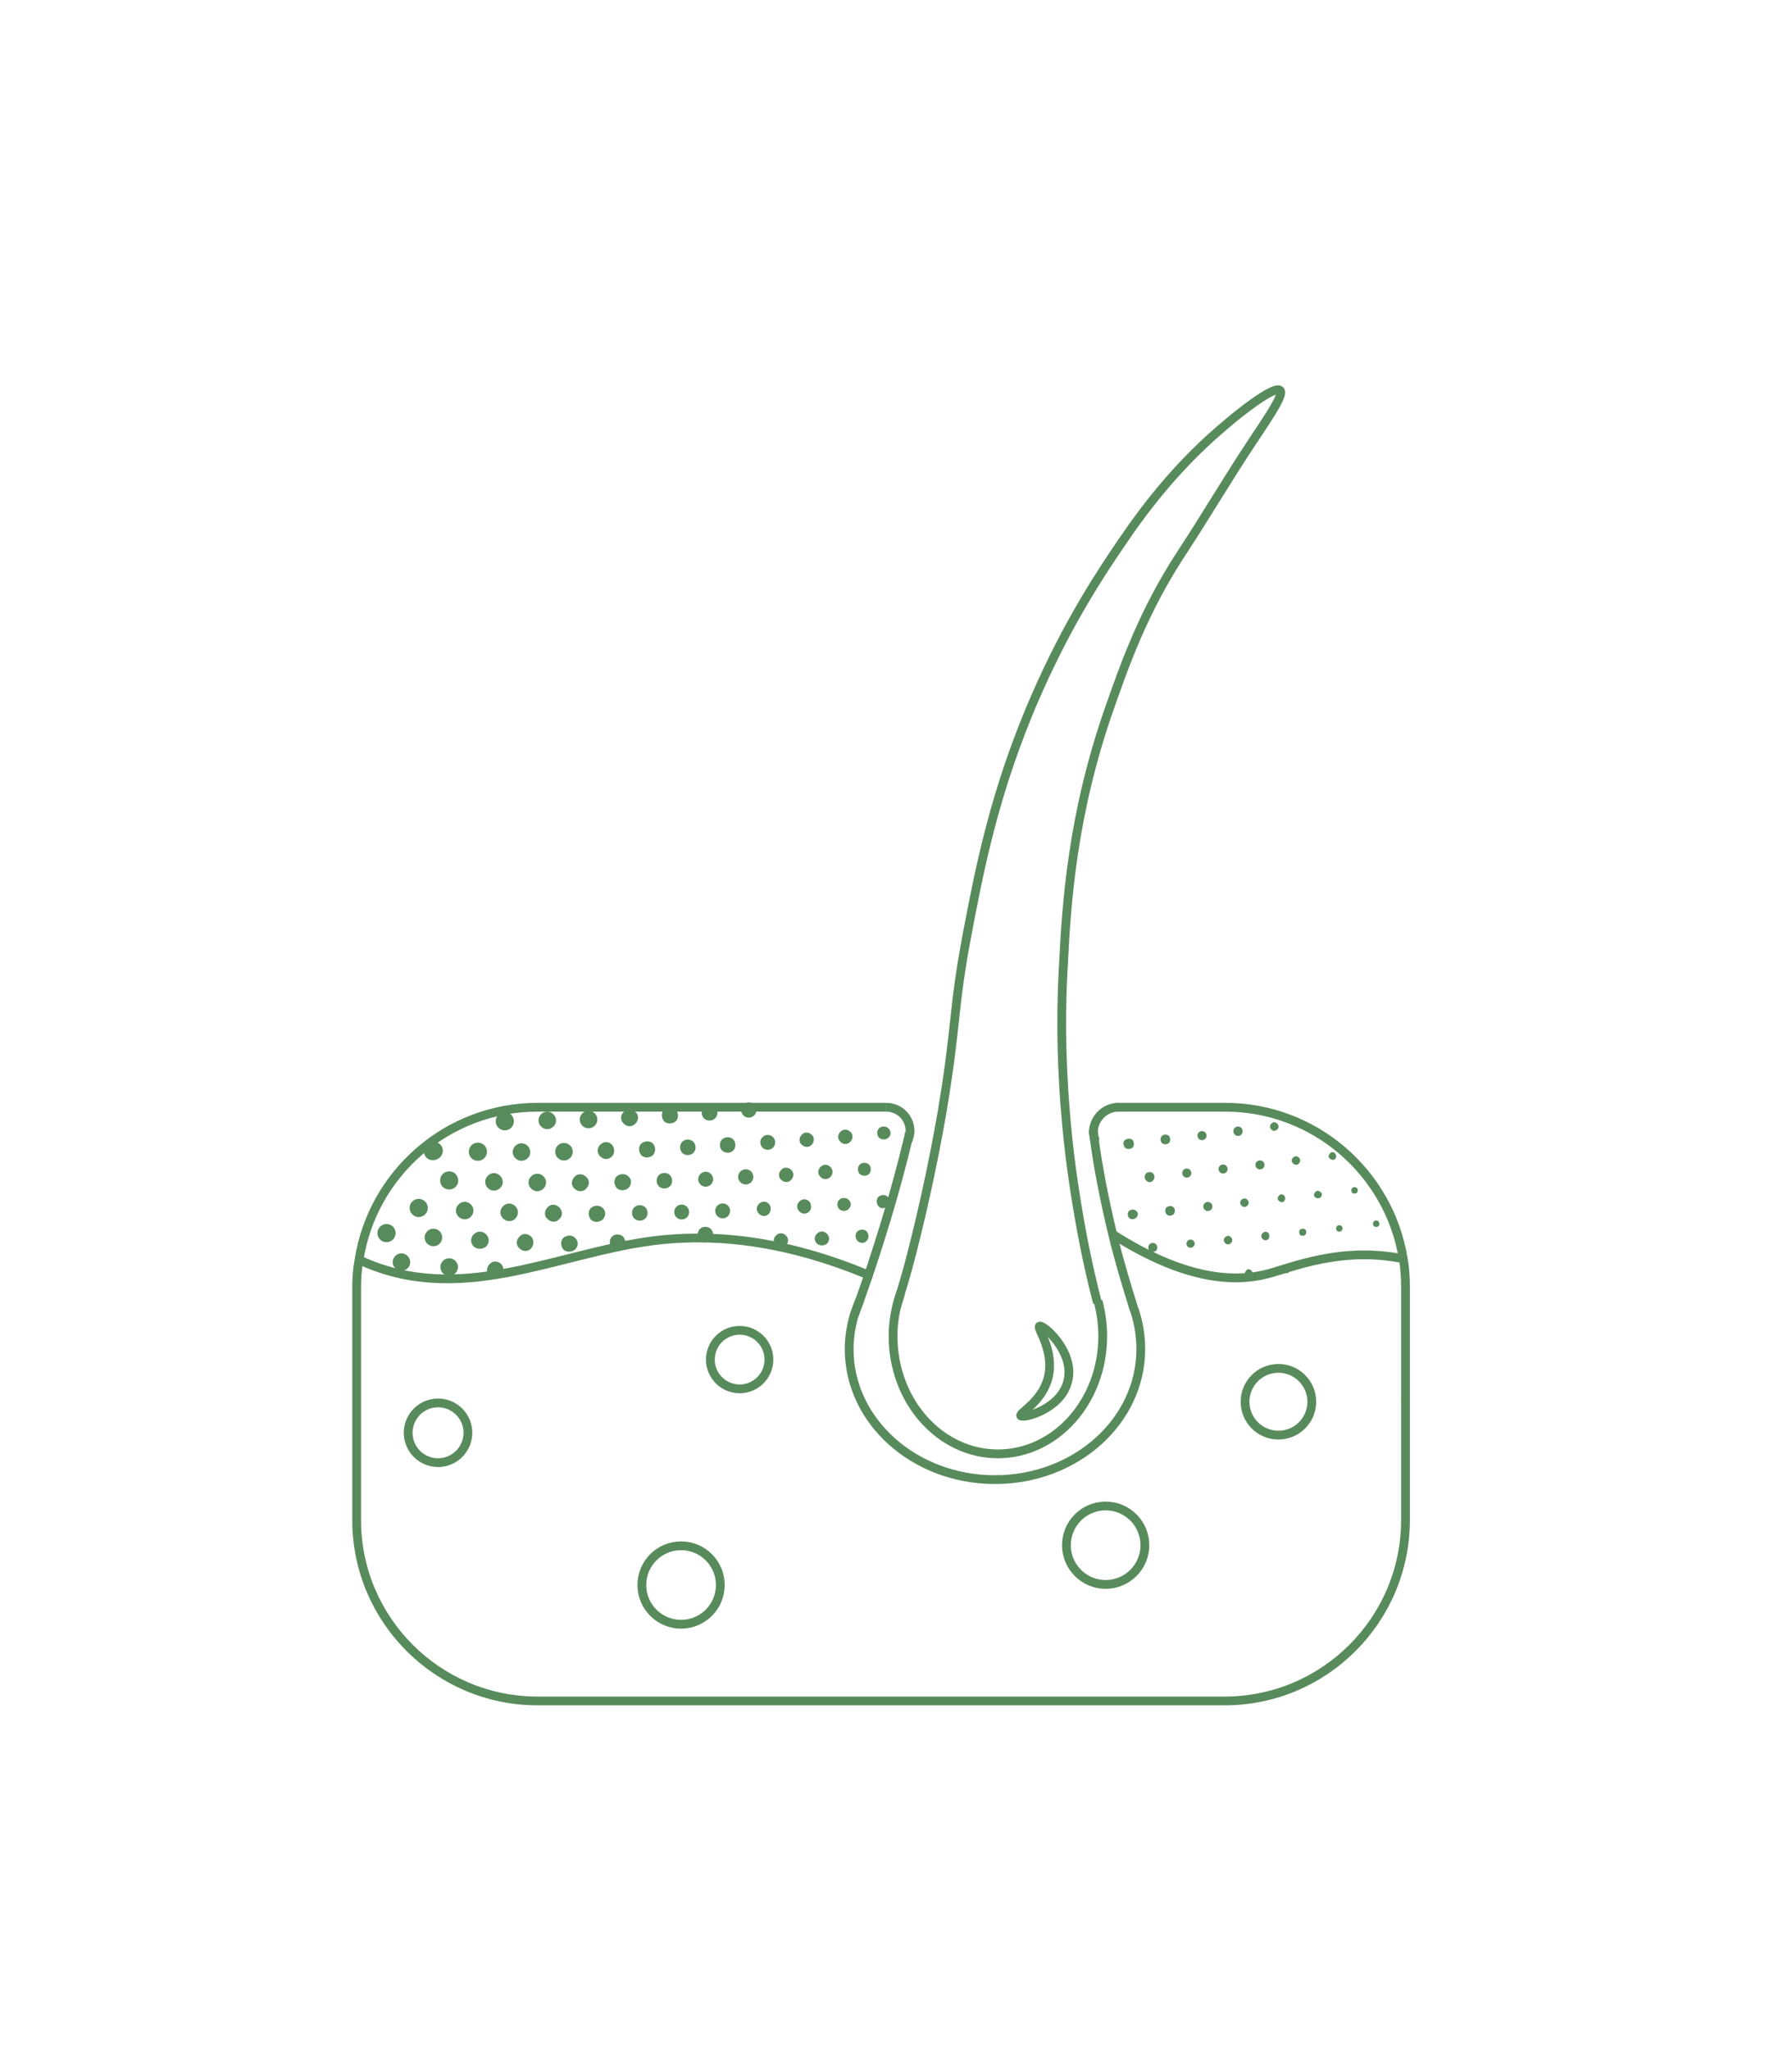 <?xml version="1.0" encoding="utf-8"?>
<!-- Generator: Adobe Illustrator 23.1.0, SVG Export Plug-In . SVG Version: 6.00 Build 0)  -->
<svg version="1.1" id="Слой_1" xmlns="http://www.w3.org/2000/svg" xmlns:xlink="http://www.w3.org/1999/xlink" x="0px" y="0px"
	 viewBox="0 0 306 350" style="enable-background:new 0 0 306 350;" xml:space="preserve">
<style type="text/css">
	.st0{fill:none;stroke:#588B5B;stroke-width:1.5;stroke-miterlimit:10;}
	.st1{fill:#588B5C;}
</style>
<g>
	<path class="st0" d="M190.6,189.1h18.6c15.3,0,28,11.2,30.4,25.8c0.3,1.6,0.4,3.3,0.4,5v39.7c0,17-13.8,30.9-30.9,30.9H91.8
		c-17,0-30.9-13.8-30.9-30.9V220c0-1.6,0.1-3.2,0.4-4.8c2.3-14.8,15.1-26.1,30.5-26.1h59.5"/>
	<line class="st0" x1="185.6" y1="211.1" x2="185.6" y2="211.1"/>
	<path class="st0" d="M190,210.8c12.4,7.9,20.8,8.2,26.3,6.8c4.3-1.1,12.7-4.8,23.4-2.6c0.2,0,0.3,0.1,0.4,0.1"/>
	<path class="st0" d="M61,215c0.1,0,0.2,0.1,0.4,0.2c17.2,8,33.6-1.2,50.2-3.3c8.7-1.1,21.1-0.7,36.8,5.9"/>
	<g>
		<path class="st0" d="M187.5,222.2L187.5,222.2c0.5,1.9,0.8,3.9,0.8,6c0,11.1-8,20.1-17.9,20.1s-17.9-9-17.9-20.1
			c0-1.7,0.2-3.4,0.6-5l0,0c0.2-0.8,0.4-1.6,0.7-2.4"/>
		<path class="st0" d="M153.1,223.2L153.1,223.2c0.2-0.8,0.5-1.6,0.7-2.4c0.4-1.3,0.8-2.7,1.2-4.1c1.9-7.1,4.1-16.5,6-27.5v-0.1
			c2.4-14.4,1.7-16.7,4.2-29.8c2-10.5,4.6-24.3,11.7-40.5c5.5-12.6,11.2-21.1,14.6-26.1c4.4-6.5,10.1-13.8,18.2-20.5
			c1-0.9,8-6.6,8.9-5.5c0.6,0.7-1.6,4-4.6,8.5c-4.2,6.3-8,12.8-12.2,19.2c-6.5,9.9-9.7,19-12.4,26.7c-6.3,18-7.3,33.3-7.8,43.5
			c-0.4,6.6-0.5,15,0.3,24.8c0.5,6.7,1.5,14.1,3,22l0,0c0.7,3.6,1.5,7.3,2.5,11.1l0,0"/>
	</g>
	<path class="st0" d="M193.7,223.7L193.7,223.7c0.7,2.1,1.1,4.3,1.1,6.7c0,12.3-11.1,22.3-24.9,22.3s-24.9-10-24.9-22.3
		c0-1.9,0.3-3.8,0.8-5.6l0,0c0.3-0.9,0.6-1.8,1-2.7"/>
	<path class="st0" d="M193.7,223.8L193.7,223.8c-1.4-4.5-2.7-8.8-3.7-13c-1.4-5.8-2.5-11.4-3.2-16.7c0-0.3-0.1-0.7-0.1-1"/>
	<path class="st0" d="M145.8,224.8c0.8-2.1,1.6-4.4,2.5-7c2.1-6.3,4.6-14.2,6.8-23.4c0.1-0.3,0.1-0.6,0.2-0.9"/>
	<path class="st0" d="M155,194.9c0.2-0.5,0.4-1.1,0.4-1.7c0-2.3-1.8-4.1-4.1-4.1"/>
	<path class="st0" d="M191,189.1c-2.3,0-4.1,1.8-4.3,4c0,0.1,0,0.2,0,0.2c0,0.4,0.1,0.8,0.2,1.1c0,0.1,0.1,0.2,0.1,0.3"/>
	<circle class="st0" cx="74.8" cy="244.7" r="5.1"/>
	<circle class="st0" cx="218.3" cy="239.4" r="5.7"/>
	<circle class="st0" cx="116.3" cy="270.7" r="6.7"/>
	<circle class="st0" cx="126.3" cy="232.2" r="5"/>
	<circle class="st0" cx="188.8" cy="263.9" r="6.7"/>
	<path class="st0" d="M182.3,236c-1.2,4.7-7.6,6.3-8,5.8c-0.3-0.5,3.7-2.4,4.7-6.6c1.1-4.6-2-8.4-1.5-8.7
		C178.1,226.1,183.7,231,182.3,236z"/>
</g>
<g>
	<path class="st1" d="M75.1,195.4c-0.6-0.6-1.6-0.6-2.3,0c-0.6,0.6-0.6,1.6,0,2.3c0.6,0.6,1.6,0.6,2.3,0
		C75.8,197,75.8,196,75.1,195.4z"/>
	<path class="st1" d="M87.3,190.4c-0.6-0.6-1.6-0.6-2.2,0c-0.6,0.6-0.6,1.6,0,2.2c0.6,0.6,1.6,0.6,2.2,0
		C87.9,192,87.9,191,87.3,190.4z"/>
	<path class="st1" d="M82.7,195.6c-0.6-0.6-1.6-0.6-2.2,0c-0.6,0.6-0.6,1.6,0,2.2c0.6,0.6,1.6,0.6,2.2,0
		C83.3,197.2,83.3,196.2,82.7,195.6z"/>
	<path class="st1" d="M77.8,200.5c-0.6-0.6-1.6-0.6-2.2,0c-0.6,0.6-0.6,1.6,0,2.2c0.6,0.6,1.6,0.6,2.2,0
		C78.4,202.1,78.4,201.2,77.8,200.5z"/>
	<path class="st1" d="M72.6,205.2c-0.6-0.6-1.6-0.6-2.2,0c-0.6,0.6-0.6,1.6,0,2.2c0.6,0.6,1.6,0.6,2.2,0
		C73.2,206.8,73.2,205.8,72.6,205.2z"/>
	<path class="st1" d="M67.1,209.5c-0.6-0.6-1.6-0.6-2.2,0c-0.6,0.6-0.6,1.6,0,2.2c0.6,0.6,1.6,0.6,2.2,0
		C67.7,211.1,67.7,210.1,67.1,209.5z"/>
	<path class="st1" d="M94.5,190.3c-0.6-0.6-1.5-0.6-2.1,0c-0.6,0.6-0.6,1.5,0,2.1c0.6,0.6,1.5,0.6,2.1,0
		C95.1,191.9,95.1,190.9,94.5,190.3z"/>
	<path class="st1" d="M90.1,195.7c-0.6-0.6-1.5-0.6-2.1,0c-0.6,0.6-0.6,1.5,0,2.1c0.6,0.6,1.5,0.6,2.1,0
		C90.7,197.3,90.7,196.3,90.1,195.7z"/>
	<path class="st1" d="M85.4,200.8c-0.6-0.6-1.5-0.6-2.1,0c-0.6,0.6-0.6,1.5,0,2.1c0.6,0.6,1.5,0.6,2.1,0
		C86,202.4,86,201.4,85.4,200.8z"/>
	<path class="st1" d="M80.4,205.7c-0.6-0.6-1.5-0.6-2.1,0c-0.6,0.6-0.6,1.5,0,2.1c0.6,0.6,1.5,0.6,2.1,0
		C81,207.2,81,206.3,80.4,205.7z"/>
	<ellipse transform="matrix(0.709 -0.705 0.705 0.709 -127.495 113.77)" class="st1" cx="74.1" cy="211.3" rx="1.5" ry="1.5"/>
	<path class="st1" d="M69.6,214.5c-0.6-0.6-1.5-0.6-2.1,0c-0.6,0.6-0.6,1.5,0,2.1c0.6,0.6,1.5,0.6,2.1,0
		C70.2,216.1,70.2,215.1,69.6,214.5z"/>
	<circle class="st1" cx="100.5" cy="191.2" r="1.5"/>
	<circle class="st1" cx="96.3" cy="196.7" r="1.5"/>
	<path class="st1" d="M92.8,203c0.6-0.6,0.6-1.5,0-2.1c-0.6-0.6-1.5-0.6-2.1,0c-0.6,0.6-0.6,1.5,0,2.1
		C91.3,203.6,92.2,203.6,92.8,203z"/>
	<path class="st1" d="M88,208.1c0.6-0.6,0.6-1.5,0-2.1c-0.6-0.6-1.5-0.6-2.1,0c-0.6,0.6-0.6,1.5,0,2.1
		C86.5,208.7,87.5,208.7,88,208.1z"/>
	<path class="st1" d="M83,212.9c0.6-0.6,0.6-1.5,0-2.1c-0.6-0.6-1.5-0.6-2.1,0c-0.6,0.6-0.6,1.5,0,2.1
		C81.5,213.4,82.4,213.4,83,212.9z"/>
	<circle class="st1" cx="76.7" cy="216.4" r="1.5"/>
	<path class="st1" d="M108.5,189.9c-0.6-0.6-1.4-0.6-2,0c-0.6,0.6-0.6,1.4,0,2c0.6,0.6,1.4,0.6,2,0
		C109.1,191.3,109.1,190.4,108.5,189.9z"/>
	<path class="st1" d="M104.5,195.5c-0.6-0.6-1.4-0.6-2,0c-0.6,0.6-0.6,1.4,0,2c0.6,0.6,1.4,0.6,2,0C105,197,105,196.1,104.5,195.5z"
		/>
	<path class="st1" d="M100.1,201c-0.6-0.6-1.5-0.6-2,0c-0.6,0.6-0.6,1.5,0,2c0.6,0.6,1.5,0.6,2,0C100.7,202.4,100.7,201.5,100.1,201
		z"/>
	<path class="st1" d="M95.5,206.2c-0.6-0.6-1.5-0.6-2,0c-0.6,0.6-0.6,1.5,0,2c0.6,0.6,1.5,0.6,2,0C96.1,207.7,96.1,206.8,95.5,206.2
		z"/>
	<path class="st1" d="M90.7,211.2c-0.6-0.6-1.5-0.6-2,0c-0.6,0.6-0.6,1.5,0,2c0.6,0.6,1.5,0.6,2,0C91.2,212.6,91.2,211.7,90.7,211.2
		z"/>
	<path class="st1" d="M85.6,215.9c-0.6-0.6-1.5-0.6-2,0c-0.6,0.6-0.6,1.5,0,2c0.6,0.6,1.5,0.6,2,0C86.1,217.4,86.1,216.5,85.6,215.9
		z"/>
	<path class="st1" d="M115.4,189.5c-0.5-0.5-1.4-0.5-2,0c-0.5,0.5-0.5,1.4,0,2c0.5,0.5,1.4,0.5,2,0
		C115.9,191,115.9,190.1,115.4,189.5z"/>
	<path class="st1" d="M111.5,195.3c-0.5-0.5-1.4-0.5-2,0c-0.5,0.5-0.5,1.4,0,2c0.5,0.5,1.4,0.5,2,0C112,196.7,112,195.9,111.5,195.3
		z"/>
	<path class="st1" d="M107.3,200.9c-0.5-0.5-1.4-0.5-2,0c-0.5,0.5-0.5,1.4,0,2c0.5,0.5,1.4,0.5,2,0
		C107.9,202.3,107.9,201.4,107.3,200.9z"/>
	<path class="st1" d="M102.9,206.3c-0.5-0.5-1.4-0.5-2,0c-0.5,0.5-0.5,1.4,0,2c0.5,0.5,1.4,0.5,2,0
		C103.5,207.7,103.5,206.8,102.9,206.3z"/>
	<path class="st1" d="M98.2,211.4c-0.5-0.5-1.4-0.5-2,0c-0.5,0.5-0.5,1.4,0,2c0.5,0.5,1.4,0.5,2,0C98.8,212.8,98.8,212,98.2,211.4z"
		/>
	<path class="st1" d="M122.1,189.1c-0.5-0.5-1.4-0.5-1.9,0s-0.5,1.4,0,1.9c0.5,0.5,1.4,0.5,1.9,0S122.7,189.7,122.1,189.1z"/>
	<path class="st1" d="M118.4,195c-0.5-0.5-1.4-0.5-1.9,0c-0.5,0.5-0.5,1.4,0,1.9c0.5,0.5,1.4,0.5,1.9,0
		C118.9,196.4,118.9,195.5,118.4,195z"/>
	<path class="st1" d="M114.4,200.7c-0.5-0.5-1.4-0.5-1.9,0c-0.5,0.5-0.5,1.4,0,1.9c0.5,0.5,1.4,0.5,1.9,0
		C114.9,202.1,114.9,201.2,114.4,200.7z"/>
	<path class="st1" d="M110.2,206.2c-0.5-0.5-1.4-0.5-1.9,0c-0.5,0.5-0.5,1.4,0,1.9c0.5,0.5,1.4,0.5,1.9,0
		C110.7,207.6,110.7,206.7,110.2,206.2z"/>
	
		<ellipse transform="matrix(0.707 -0.707 0.707 0.707 -96.608 145.957)" class="st1" cx="127.9" cy="189.6" rx="1.3" ry="1.3"/>
	<path class="st1" d="M125.2,196.5c0.5-0.5,0.5-1.4,0-1.9s-1.4-0.5-1.9,0c-0.5,0.5-0.5,1.4,0,1.9C123.9,197,124.7,197,125.2,196.5z"
		/>
	<path class="st1" d="M121.4,202.3c0.5-0.5,0.5-1.3,0-1.8c-0.5-0.5-1.3-0.5-1.8,0c-0.5,0.5-0.5,1.3,0,1.8
		C120.1,202.8,120.9,202.8,121.4,202.3z"/>
	<path class="st1" d="M117.3,207.9c0.5-0.5,0.5-1.3,0-1.8c-0.5-0.5-1.3-0.5-1.8,0c-0.5,0.5-0.5,1.3,0,1.8
		C116,208.4,116.8,208.4,117.3,207.9z"/>
	<path class="st1" d="M132,196c0.5-0.5,0.5-1.3,0-1.8c-0.5-0.5-1.3-0.5-1.8,0c-0.5,0.5-0.5,1.3,0,1.8
		C130.7,196.5,131.5,196.5,132,196z"/>
	
		<ellipse transform="matrix(0.707 -0.707 0.707 0.707 -104.835 148.959)" class="st1" cx="127.4" cy="201" rx="1.3" ry="1.3"/>
	<path class="st1" d="M124.3,205.9c-0.5-0.5-1.3-0.5-1.8,0c-0.5,0.5-0.5,1.3,0,1.8c0.5,0.5,1.3,0.5,1.8,0
		C124.8,207.2,124.8,206.4,124.3,205.9z"/>
	<path class="st1" d="M138.6,193.8c-0.5-0.5-1.3-0.5-1.7,0c-0.5,0.5-0.5,1.3,0,1.7c0.5,0.5,1.3,0.5,1.7,0
		C139.1,195,139.1,194.2,138.6,193.8z"/>
	<path class="st1" d="M135.1,199.8c-0.5-0.5-1.3-0.5-1.7,0c-0.5,0.5-0.5,1.3,0,1.7c0.5,0.5,1.3,0.5,1.7,0
		C135.6,201,135.6,200.2,135.1,199.8z"/>
	<path class="st1" d="M131.3,205.6c-0.5-0.5-1.2-0.5-1.7,0c-0.5,0.5-0.5,1.2,0,1.7c0.5,0.5,1.2,0.5,1.7,0
		C131.7,206.8,131.7,206.1,131.3,205.6z"/>
	<path class="st1" d="M145.2,193.3c-0.5-0.5-1.2-0.5-1.7,0c-0.5,0.5-0.5,1.2,0,1.7c0.5,0.5,1.2,0.5,1.7,0
		C145.7,194.5,145.7,193.7,145.2,193.3z"/>
	<path class="st1" d="M141.8,199.3c-0.5-0.5-1.2-0.5-1.7,0c-0.5,0.5-0.5,1.2,0,1.7c0.5,0.5,1.2,0.5,1.7,0
		C142.3,200.5,142.3,199.8,141.8,199.3z"/>
	<path class="st1" d="M138.2,205.2c-0.5-0.5-1.2-0.5-1.7,0c-0.5,0.5-0.5,1.2,0,1.7c0.5,0.5,1.2,0.5,1.7,0
		C138.6,206.5,138.6,205.7,138.2,205.2z"/>
	<path class="st1" d="M134.2,211c-0.5-0.5-1.2-0.5-1.7,0c-0.5,0.5-0.5,1.2,0,1.7c0.5,0.5,1.2,0.5,1.7,0
		C134.7,212.2,134.7,211.5,134.2,211z"/>
	<path class="st1" d="M151.7,192.7c-0.4-0.4-1.2-0.4-1.6,0c-0.4,0.4-0.4,1.2,0,1.6c0.4,0.4,1.2,0.4,1.6,0
		C152.2,193.9,152.2,193.2,151.7,192.7z"/>
	<path class="st1" d="M148.4,200.5c0.4-0.4,0.4-1.2,0-1.6c-0.4-0.4-1.2-0.4-1.6,0c-0.4,0.4-0.4,1.2,0,1.6
		C147.3,200.9,148,200.9,148.4,200.5z"/>
	<path class="st1" d="M144.9,204.9c-0.4-0.4-1.2-0.4-1.6,0c-0.4,0.4-0.4,1.2,0,1.6c0.4,0.4,1.2,0.4,1.6,0
		C145.4,206,145.4,205.3,144.9,204.9z"/>
	<path class="st1" d="M141.2,212.4c0.5-0.5,0.5-1.2,0-1.7c-0.5-0.5-1.2-0.5-1.7,0c-0.5,0.5-0.5,1.2,0,1.7
		C140,212.8,140.7,212.8,141.2,212.4z"/>
	<path class="st1" d="M151.6,204.4c-0.4-0.4-1.1-0.4-1.6,0c-0.4,0.4-0.4,1.1,0,1.6s1.1,0.4,1.6,0
		C152.1,205.6,152.1,204.9,151.6,204.4z"/>
	<path class="st1" d="M148,211.9c0.4-0.4,0.4-1.1,0-1.6c-0.4-0.4-1.1-0.4-1.6,0c-0.4,0.4-0.4,1.1,0,1.6
		C146.9,212.4,147.6,212.4,148,211.9z"/>
	<path class="st1" d="M193.4,196c0.3-0.3,0.3-0.9,0-1.3c-0.3-0.3-0.9-0.3-1.3,0s-0.3,0.9,0,1.3C192.4,196.3,193,196.3,193.4,196z"/>
	<path class="st1" d="M199.6,195.2c0.3-0.3,0.3-0.9,0-1.2c-0.3-0.3-0.9-0.3-1.2,0c-0.3,0.3-0.3,0.9,0,1.2
		C198.7,195.5,199.3,195.5,199.6,195.2z"/>
	<path class="st1" d="M196.9,201.6c0.3-0.3,0.3-0.9,0-1.2c-0.3-0.3-0.9-0.3-1.2,0c-0.3,0.3-0.3,0.9,0,1.2
		C196.1,202,196.6,202,196.9,201.6z"/>
	<path class="st1" d="M194,206.8c-0.3-0.3-0.8-0.3-1.2,0c-0.3,0.3-0.3,0.8,0,1.2c0.3,0.3,0.8,0.3,1.2,0
		C194.4,207.6,194.4,207.1,194,206.8z"/>
	<path class="st1" d="M205.8,194.5c0.3-0.3,0.3-0.8,0-1.1c-0.3-0.3-0.8-0.3-1.1,0c-0.3,0.3-0.3,0.8,0,1.1
		C205,194.8,205.5,194.8,205.8,194.5z"/>
	<path class="st1" d="M203.2,200.9c0.3-0.3,0.3-0.8,0-1.1c-0.3-0.3-0.8-0.3-1.1,0c-0.3,0.3-0.3,0.8,0,1.1
		C202.4,201.2,202.9,201.2,203.2,200.9z"/>
	<path class="st1" d="M200.4,206.2c-0.3-0.3-0.8-0.3-1.2,0c-0.3,0.3-0.3,0.8,0,1.2c0.3,0.3,0.8,0.3,1.2,0
		C200.7,207,200.7,206.5,200.4,206.2z"/>
	<path class="st1" d="M197.4,212.5c-0.3-0.3-0.8-0.3-1.1,0c-0.3,0.3-0.3,0.8,0,1.1c0.3,0.3,0.8,0.3,1.1,0
		C197.7,213.3,197.7,212.8,197.4,212.5z"/>
	<circle class="st1" cx="211.4" cy="193.2" r="0.8"/>
	<path class="st1" d="M209.4,200.2c0.3-0.3,0.3-0.8,0-1.1c-0.3-0.3-0.8-0.3-1.1,0c-0.3,0.3-0.3,0.8,0,1.1
		C208.7,200.5,209.1,200.5,209.4,200.2z"/>
	<path class="st1" d="M206.8,205.5c-0.3-0.3-0.8-0.3-1.1,0c-0.3,0.3-0.3,0.8,0,1.1c0.3,0.3,0.8,0.3,1.1,0
		C207.1,206.3,207.1,205.8,206.8,205.5z"/>
	<circle class="st1" cx="203.3" cy="212.4" r="0.7"/>
	<path class="st1" d="M218.1,192.9c0.3-0.3,0.3-0.7,0-1c-0.3-0.3-0.7-0.3-1,0c-0.3,0.3-0.3,0.7,0,1
		C217.3,193.2,217.8,193.2,218.1,192.9z"/>
	<path class="st1" d="M215.7,199.5c0.3-0.3,0.3-0.8,0-1.1c-0.3-0.3-0.8-0.3-1.1,0c-0.3,0.3-0.3,0.8,0,1.1
		C214.9,199.8,215.4,199.8,215.7,199.5z"/>
	<path class="st1" d="M213,204.9c-0.3-0.3-0.7-0.3-1,0c-0.3,0.3-0.3,0.7,0,1c0.3,0.3,0.7,0.3,1,0C213.3,205.6,213.3,205.2,213,204.9
		z"/>
	<path class="st1" d="M210.2,211.3c-0.3-0.3-0.7-0.3-1,0c-0.3,0.3-0.3,0.7,0,1c0.3,0.3,0.7,0.3,1,0
		C210.5,212,210.5,211.6,210.2,211.3z"/>
	<path class="st1" d="M221.8,198.7c0.3-0.3,0.3-0.7,0-1c-0.3-0.3-0.7-0.3-1,0c-0.3,0.3-0.3,0.7,0,1C221.1,199,221.6,199,221.8,198.7
		z"/>
	<path class="st1" d="M219.3,204.2c-0.3-0.3-0.7-0.3-0.9,0c-0.3,0.3-0.3,0.7,0,0.9c0.3,0.3,0.7,0.3,0.9,0
		C219.5,204.9,219.5,204.5,219.3,204.2z"/>
	<path class="st1" d="M216.6,210.6c-0.3-0.3-0.7-0.3-1,0c-0.3,0.3-0.3,0.7,0,1c0.3,0.3,0.7,0.3,1,0
		C216.8,211.3,216.8,210.9,216.6,210.6z"/>
	<path class="st1" d="M213.7,217c-0.3-0.3-0.7-0.3-0.9,0c-0.3,0.3-0.3,0.7,0,0.9c0.3,0.3,0.7,0.3,0.9,0
		C213.9,217.7,213.9,217.2,213.7,217z"/>
	<path class="st1" d="M228,197c-0.3-0.3-0.7-0.3-0.9,0c-0.3,0.3-0.3,0.7,0,0.9s0.7,0.3,0.9,0C228.2,197.7,228.2,197.3,228,197z"/>
	<path class="st1" d="M225.5,204.5c0.3-0.3,0.3-0.7,0-0.9c-0.3-0.3-0.7-0.3-0.9,0c-0.3,0.3-0.3,0.7,0,0.9
		C224.8,204.7,225.3,204.7,225.5,204.5z"/>
	<path class="st1" d="M222.9,210c-0.2-0.2-0.6-0.2-0.9,0c-0.2,0.2-0.2,0.6,0,0.9c0.2,0.2,0.6,0.2,0.9,0
		C223.1,210.6,223.1,210.2,222.9,210z"/>
	<path class="st1" d="M220.1,216.4c-0.2-0.2-0.6-0.2-0.9,0c-0.2,0.2-0.2,0.6,0,0.9c0.2,0.2,0.6,0.2,0.9,0
		C220.3,217,220.3,216.6,220.1,216.4z"/>
	<path class="st1" d="M231.7,202.9c-0.2-0.2-0.6-0.2-0.8,0c-0.2,0.2-0.2,0.6,0,0.8c0.2,0.2,0.6,0.2,0.8,0
		C231.9,203.5,231.9,203.1,231.7,202.9z"/>
	<path class="st1" d="M229.1,209.4c-0.2-0.2-0.6-0.2-0.8,0c-0.2,0.2-0.2,0.6,0,0.8c0.2,0.2,0.6,0.2,0.8,0
		C229.3,209.9,229.3,209.6,229.1,209.4z"/>
	<path class="st1" d="M235.4,208.6c-0.2-0.2-0.6-0.2-0.8,0c-0.2,0.2-0.2,0.6,0,0.8c0.2,0.2,0.6,0.2,0.8,0
		C235.6,209.2,235.6,208.9,235.4,208.6z"/>
	<path class="st1" d="M240,238.5c-0.2-0.2-0.4-0.2-0.6,0c-0.2,0.2-0.2,0.4,0,0.6c0.2,0.2,0.4,0.2,0.6,0
		C240.2,238.9,240.2,238.7,240,238.5z"/>
	<path class="st1" d="M239.5,250.2c-0.1,0.1-0.1,0.4,0,0.5s0.4,0.1,0.5,0c0.1-0.1,0.1-0.4,0-0.5S239.7,250.1,239.5,250.2z"/>
	<path class="st1" d="M239.3,261.8c-0.1,0.1-0.1,0.3,0,0.4c0.1,0.1,0.3,0.1,0.4,0c0.1-0.1,0.1-0.3,0-0.4S239.4,261.7,239.3,261.8z"
		/>
	<path class="st1" d="M66,408.5c-0.1,0.1-0.1,0.3,0,0.5c0.1,0.1,0.3,0.1,0.5,0c0.1-0.1,0.1-0.3,0-0.5
		C66.3,408.4,66.1,408.4,66,408.5z"/>
	<path class="st1" d="M59.2,410.1c-0.1,0.1-0.1,0.3,0,0.4c0.1,0.1,0.3,0.1,0.4,0c0.1-0.1,0.1-0.3,0-0.4
		C59.6,410,59.4,410,59.2,410.1z"/>
	<path class="st1" d="M52.4,411.6c-0.1,0.1-0.1,0.3,0,0.5c0.1,0.1,0.3,0.1,0.5,0c0.1-0.1,0.1-0.3,0-0.5
		C52.7,411.4,52.5,411.4,52.4,411.6z"/>
	<path class="st1" d="M82,409.9c-0.1,0.1-0.1,0.3,0,0.4c0.1,0.1,0.3,0.1,0.4,0c0.1-0.1,0.1-0.3,0-0.4
		C82.3,409.8,82.1,409.8,82,409.9z"/>
	<path class="st1" d="M75.3,411.9c-0.1,0.1-0.1,0.3,0,0.3c0.1,0.1,0.3,0.1,0.3,0c0.1-0.1,0.1-0.3,0-0.3
		C75.6,411.8,75.4,411.8,75.3,411.9z"/>
	<path class="st1" d="M68.6,413.6c-0.1,0.1-0.1,0.3,0,0.4c0.1,0.1,0.3,0.1,0.4,0c0.1-0.1,0.1-0.3,0-0.4
		C68.9,413.5,68.7,413.5,68.6,413.6z"/>
	<path class="st1" d="M61.8,415.3c-0.1,0.1-0.1,0.3,0,0.4c0.1,0.1,0.3,0.1,0.4,0c0.1-0.1,0.1-0.3,0-0.4
		C62.1,415.2,61.9,415.2,61.8,415.3z"/>
	<path class="st1" d="M84.6,415c-0.1,0.1-0.1,0.2,0,0.3c0.1,0.1,0.2,0.1,0.3,0c0.1-0.1,0.1-0.2,0-0.3
		C84.8,414.9,84.7,414.9,84.6,415z"/>
	<path class="st1" d="M71.2,418.7c-0.1,0.1-0.1,0.2,0,0.3c0.1,0.1,0.2,0.1,0.3,0c0.1-0.1,0.1-0.2,0-0.3
		C71.4,418.6,71.3,418.6,71.2,418.7z"/>
	<path class="st1" d="M64.4,420.4c-0.1,0.1-0.1,0.2,0,0.3c0.1,0.1,0.2,0.1,0.3,0c0.1-0.1,0.1-0.2,0-0.3
		C64.7,420.3,64.5,420.3,64.4,420.4z"/>
	<path class="st1" d="M87.2,420c-0.1,0.1-0.1,0.2,0,0.2c0.1,0.1,0.2,0.1,0.2,0c0.1-0.1,0.1-0.2,0-0.2C87.4,420,87.2,420,87.2,420z"
		/>
	<path class="st1" d="M80.5,422c-0.1,0.1-0.1,0.2,0,0.2c0.1,0.1,0.2,0.1,0.2,0c0.1-0.1,0.1-0.2,0-0.2
		C80.7,421.9,80.6,421.9,80.5,422z"/>
	<path class="st1" d="M73.8,423.8c-0.1,0.1-0.1,0.2,0,0.3c0.1,0.1,0.2,0.1,0.3,0c0.1-0.1,0.1-0.2,0-0.3
		C74,423.7,73.8,423.7,73.8,423.8z"/>
	<path class="st1" d="M67,425.5c-0.1,0.1-0.1,0.2,0,0.3c0.1,0.1,0.2,0.1,0.3,0c0.1-0.1,0.1-0.2,0-0.3
		C67.2,425.4,67.1,425.4,67,425.5z"/>
	<path class="st1" d="M103,420.7c0,0,0,0.1,0,0.2s0.1,0,0.2,0c0,0,0-0.1,0-0.2C103.1,420.6,103,420.6,103,420.7z"/>
	<path class="st1" d="M96.4,422.9c0,0,0,0.1,0,0.2c0,0,0.1,0,0.2,0c0,0,0-0.1,0-0.2C96.5,422.9,96.4,422.9,96.4,422.9z"/>
	<path class="st1" d="M89.7,425.1c-0.1,0.1-0.1,0.1,0,0.2c0.1,0.1,0.1,0.1,0.2,0c0.1-0.1,0.1-0.1,0-0.2
		C89.9,425,89.8,425,89.7,425.1z"/>
	<path class="st1" d="M83.1,427.1c0,0,0,0.1,0,0.2c0,0,0.1,0,0.2,0c0,0,0-0.1,0-0.2C83.2,427,83.1,427,83.1,427.1z"/>
	<path class="st1" d="M76.4,428.9c-0.1,0.1-0.1,0.1,0,0.2c0.1,0.1,0.1,0.1,0.2,0c0.1-0.1,0.1-0.1,0-0.2
		C76.5,428.8,76.4,428.8,76.4,428.9z"/>
	<path class="st1" d="M118.5,420.8C118.5,420.8,118.6,420.8,118.5,420.8C118.6,420.8,118.6,420.7,118.5,420.8
		C118.6,420.7,118.5,420.7,118.5,420.8C118.5,420.7,118.5,420.8,118.5,420.8z"/>
	<path class="st1" d="M112.1,423.3C112.1,423.4,112.1,423.4,112.1,423.3C112.1,423.3,112.1,423.3,112.1,423.3
		C112.1,423.2,112.1,423.2,112.1,423.3C112,423.3,112,423.3,112.1,423.3z"/>
	<path class="st1" d="M105.5,425.8C105.5,425.8,105.6,425.8,105.5,425.8C105.6,425.7,105.6,425.7,105.5,425.8
		C105.6,425.7,105.5,425.7,105.5,425.8C105.5,425.7,105.5,425.7,105.5,425.8z"/>
	<path class="st1" d="M99,428.1C99,428.1,99,428.1,99,428.1C99.1,428,99.1,428,99,428.1C99,427.9,99,427.9,99,428.1
		C98.9,428,98.9,428,99,428.1z"/>
	<path class="st1" d="M92.3,430.1c0,0,0,0.1,0,0.1c0,0,0.1,0,0.1,0c0,0,0-0.1,0-0.1C92.4,430.1,92.3,430.1,92.3,430.1z"/>
	<path class="st1" d="M85.7,432.2c0,0,0.1,0,0.1,0c0,0,0-0.1,0-0.1s-0.1,0-0.1,0C85.6,432.2,85.6,432.2,85.7,432.2z"/>
	<path class="st1" d="M78.9,434c0,0,0,0.1,0,0.1c0,0,0.1,0,0.1,0c0,0,0-0.1,0-0.1C79,433.9,79,433.9,78.9,434z"/>
	<path class="st1" d="M121.1,425.7C121.1,425.7,121.1,425.7,121.1,425.7C121.1,425.7,121.1,425.7,121.1,425.7
		C121.1,425.7,121.1,425.7,121.1,425.7C121.1,425.7,121.1,425.7,121.1,425.7z"/>
	<path class="st1" d="M108.1,430.7C108.1,430.7,108.1,430.7,108.1,430.7C108.1,430.7,108.1,430.7,108.1,430.7
		C108.1,430.7,108.1,430.7,108.1,430.7C108.1,430.7,108.1,430.7,108.1,430.7z"/>
	<path class="st1" d="M101.5,433C101.5,433,101.5,433,101.5,433C101.5,433,101.5,433,101.5,433C101.5,433,101.5,433,101.5,433
		C101.5,433,101.5,433,101.5,433z"/>
	<circle class="st1" cx="94.9" cy="435.2" r="0"/>
	<path class="st1" d="M88.2,437.2C88.2,437.3,88.3,437.3,88.2,437.2C88.3,437.2,88.3,437.2,88.2,437.2
		C88.3,437.2,88.2,437.2,88.2,437.2C88.2,437.2,88.2,437.2,88.2,437.2z"/>
	<path class="st1" d="M81.5,439.1C81.5,439.2,81.6,439.2,81.5,439.1C81.6,439.1,81.6,439.1,81.5,439.1C81.6,439,81.5,439,81.5,439.1
		C81.5,439.1,81.5,439.1,81.5,439.1z"/>
	<path class="st1" d="M97.4,440.2C97.5,440.2,97.5,440.2,97.4,440.2C97.5,440.2,97.5,440.2,97.4,440.2
		C97.5,440.2,97.5,440.2,97.4,440.2C97.4,440.2,97.4,440.2,97.4,440.2z"/>
	<path class="st1" d="M84.1,444.2C84.1,444.2,84.1,444.2,84.1,444.2C84.1,444.1,84.1,444.1,84.1,444.2
		C84.1,444.1,84.1,444.1,84.1,444.2C84.1,444.1,84.1,444.1,84.1,444.2z"/>
	<path class="st1" d="M106.4,211.2c-0.5-0.5-1.4-0.5-1.9,0c-0.5,0.5-0.5,1.4,0,1.9c0.5,0.5,1.4,0.5,1.9,0
		C106.9,212.6,106.9,211.8,106.4,211.2z"/>
	<path class="st1" d="M121.4,209.9c-0.5-0.5-1.4-0.5-1.9,0c-0.5,0.5-0.5,1.4,0,1.9c0.5,0.5,1.4,0.5,1.9,0
		C121.9,211.3,121.9,210.4,121.4,209.9z"/>
</g>
</svg>
